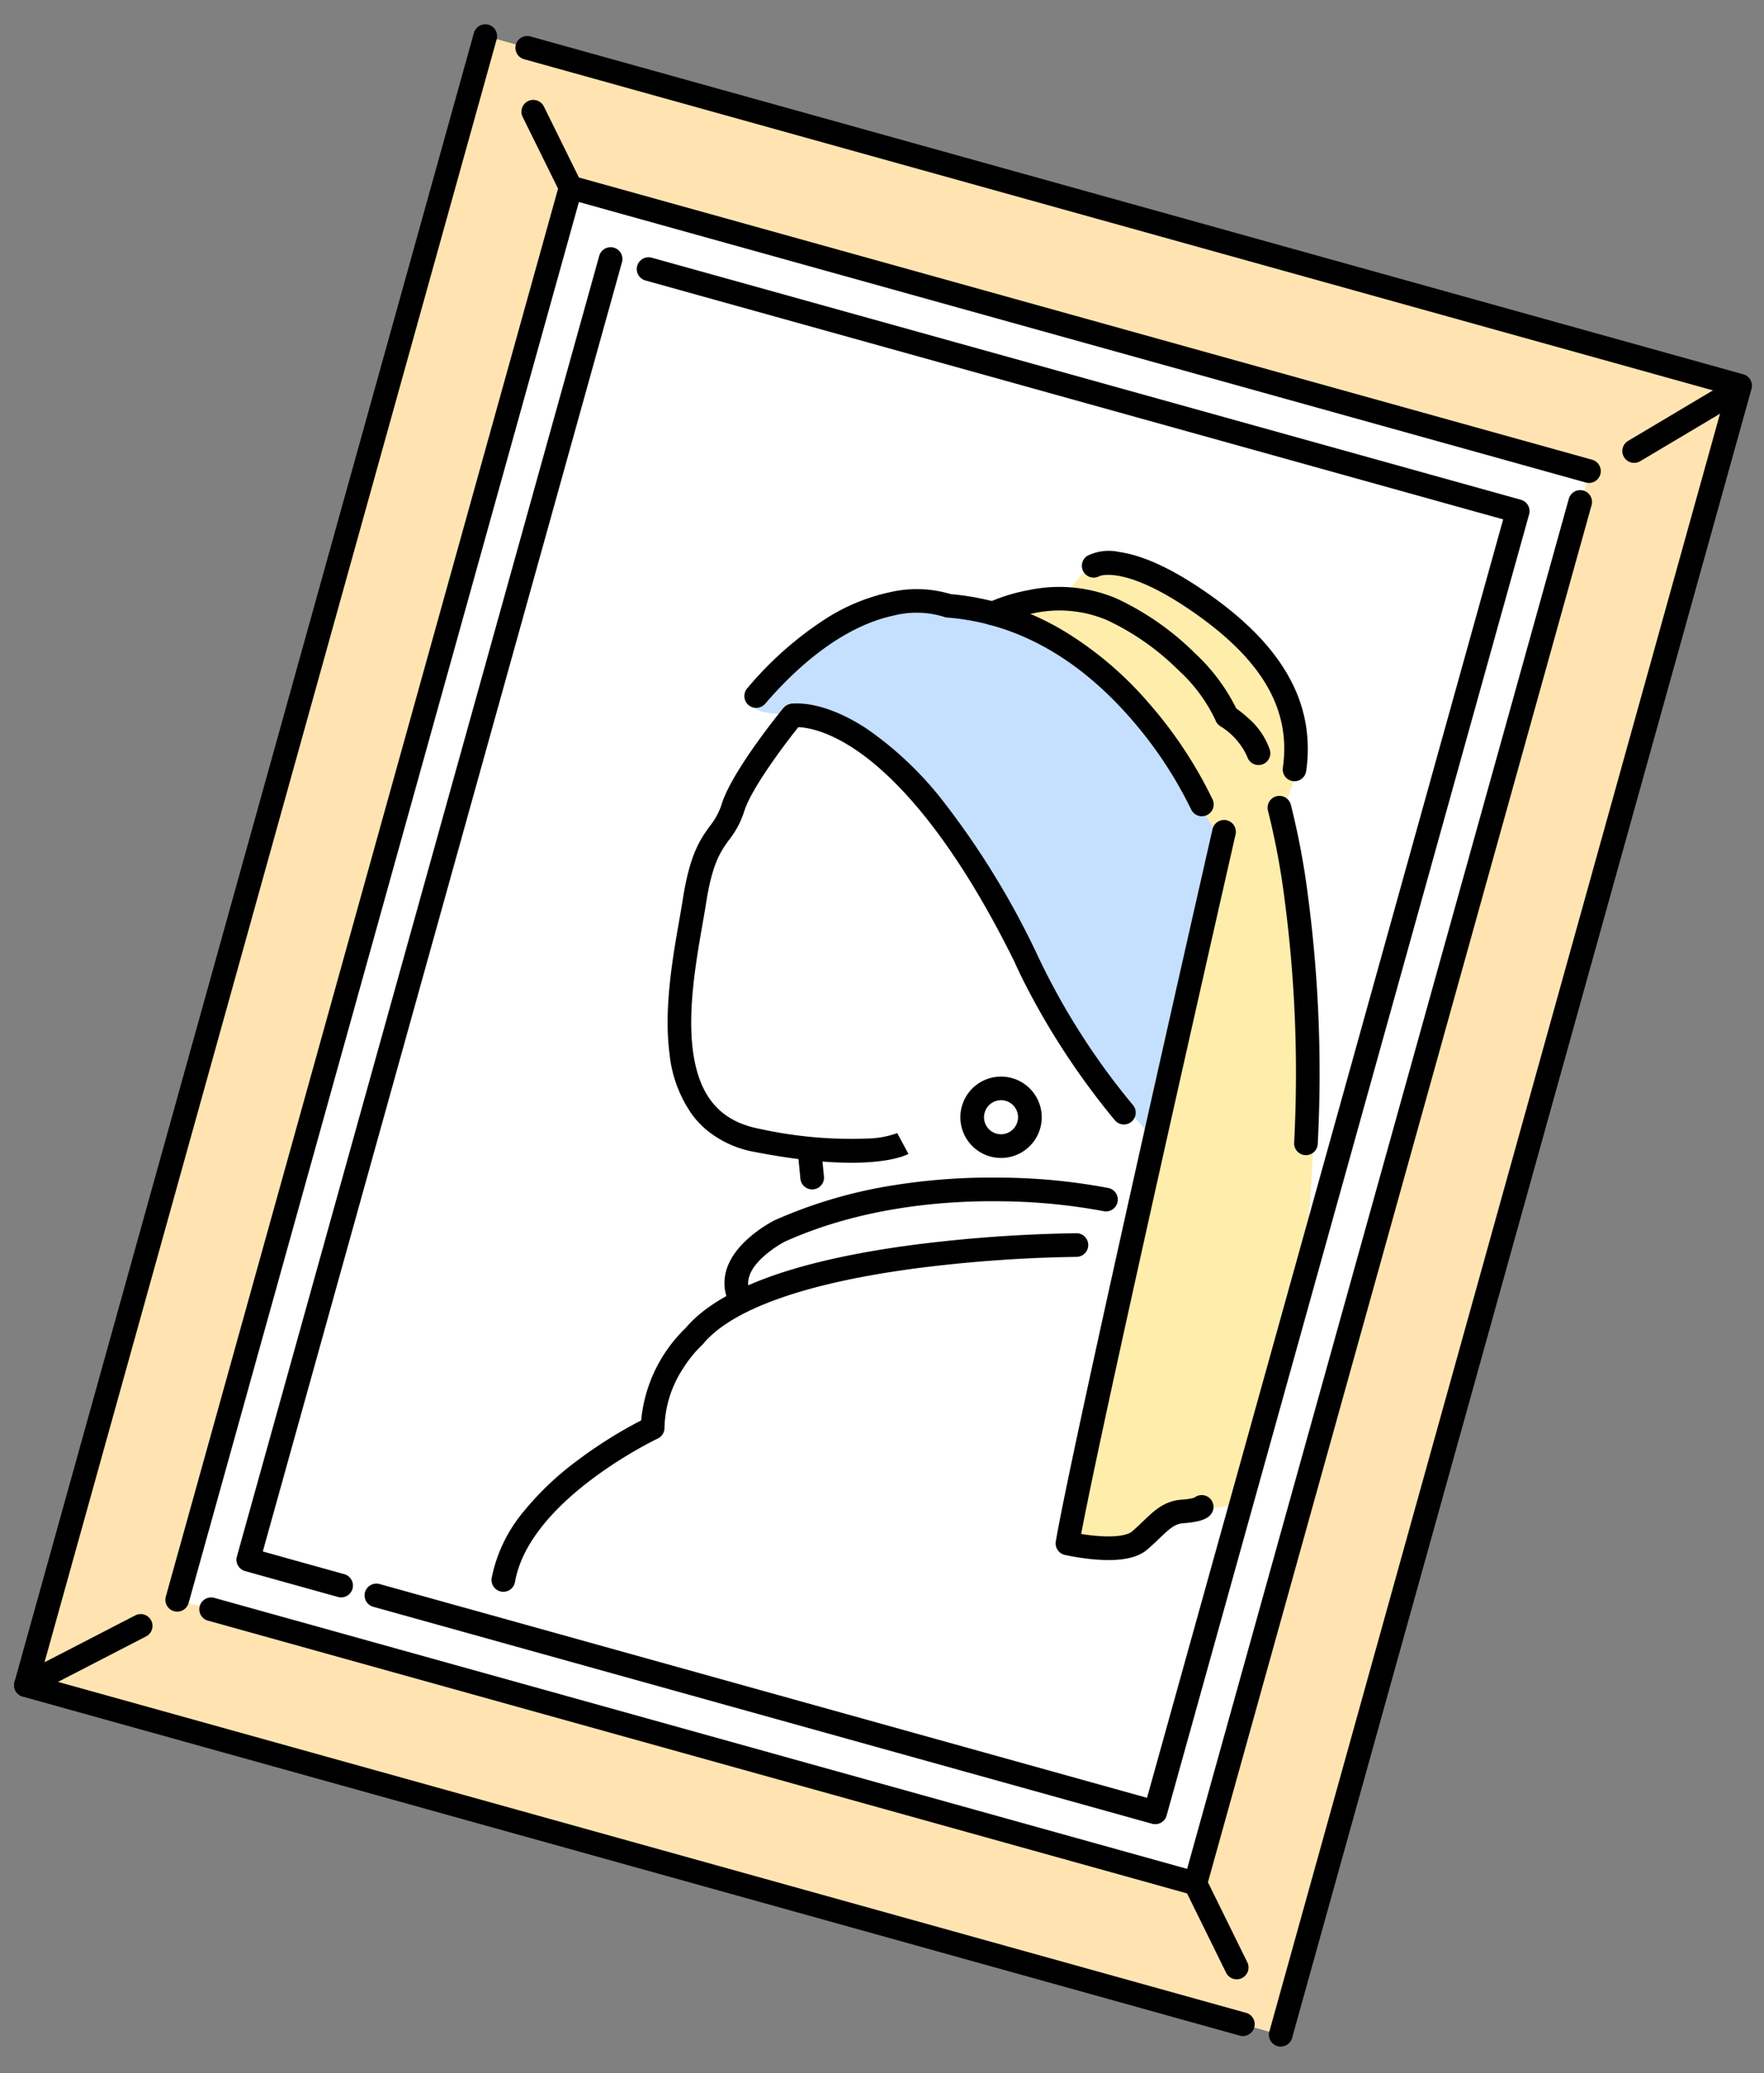 <svg xmlns="http://www.w3.org/2000/svg" xmlns:xlink="http://www.w3.org/1999/xlink" width="194" height="228" viewBox="0 0 194 228">
  <rect x="0" y="0" width="194" height="228" fill="#808080" stroke="none"/>
  <defs>
    <clipPath id="clip-path">
      <rect id="長方形_53680" data-name="長方形 53680" width="194" height="228" transform="translate(1152 -6469)" fill="#fff" stroke="#707070" stroke-width="1"/>
    </clipPath>
    <clipPath id="clip-path-2">
      <rect id="長方形_53588" data-name="長方形 53588" width="210.893" height="233.255" fill="none"/>
    </clipPath>
  </defs>
  <g id="マスクグループ_37" data-name="マスクグループ 37" transform="translate(-1152 6469)" clip-path="url(#clip-path)">
    <g id="グループ_162831" data-name="グループ 162831" transform="translate(1243.3 -6512.243) rotate(40)">
      <rect id="長方形_53587" data-name="長方形 53587" width="143.259" height="188.271" transform="translate(1.294 60.551) rotate(-24.433)" fill="#fff"/>
      <g id="グループ_162753" data-name="グループ 162753">
        <g id="グループ_162752" data-name="グループ 162752" clip-path="url(#clip-path-2)">
          <path id="パス_338423" data-name="パス 338423" d="M89.015,80.486l-3.749-8.853,5.13-4.424s-2.042-6.085,3-7.326,15.8-4.633,27.139,3.228c0,0,2.662,3.57,2.9,6.791,0,0,23.986,18.258,34.991,38.581s10.591,22.806,10.591,22.806l-4.22,4.55-3.641,7.7s-4.468,2.565-4.22,2.565-36.765-69.548-36.765-69.548l-12.351-4.918Z" transform="translate(-0.405 -0.276)" fill="#ffedac"/>
          <path id="パス_338424" data-name="パス 338424" d="M83.431,93.455l-8.164,2.952s-4.24,3.929-4.161.93,1.845-18.575,9.346-21.654,10.811-4.844,19.2-4.512,21.181,5.737,21.181,5.737l15.226,29.7-8.938-1.455-26.256-9Z" transform="translate(-0.338 -0.338)" fill="#c5dfff"/>
        </g>
      </g>
      <path id="パス_338425" data-name="パス 338425" d="M131.729,1.3,1.3,60.557l77.875,171.41,130.43-59.257ZM19.417,67.5l105.747-48.31L191.3,165.466,85.888,214.076Z" transform="translate(-0.006 -0.006)" fill="#ffe4b1"/>
      <g id="グループ_162755" data-name="グループ 162755">
        <g id="グループ_162754" data-name="グループ 162754" clip-path="url(#clip-path-2)">
          <path id="パス_338426" data-name="パス 338426" d="M209.627,174.011a1.3,1.3,0,0,1-1.184-.763L131.1,3.022,6.239,59.75a1.3,1.3,0,1,1-1.075-2.367L131.212.117a1.3,1.3,0,0,1,1.721.646l77.876,171.41a1.3,1.3,0,0,1-1.183,1.838Z" transform="translate(-0.027 -0.006)"/>
          <path id="パス_338427" data-name="パス 338427" d="M79.176,233.551a1.3,1.3,0,0,1-1.184-.763L.116,61.378A1.3,1.3,0,0,1,2.483,60.3L79.821,230.529l125.332-56.941a1.3,1.3,0,0,1,1.075,2.367L79.713,233.434A1.3,1.3,0,0,1,79.176,233.551Z" transform="translate(-0.006 -0.289)"/>
        </g>
      </g>
      <path id="パス_338428" data-name="パス 338428" d="M102.505,201.049a1.3,1.3,0,0,1-.538-2.484l79.768-36.24L121.362,29.44l-89.134,40.5a1.3,1.3,0,1,1-1.075-2.367L121.47,26.535a1.3,1.3,0,0,1,1.721.646l61.447,135.252a1.3,1.3,0,0,1-.646,1.721l-80.951,36.777A1.3,1.3,0,0,1,102.505,201.049Z" transform="translate(-0.151 -0.132)"/>
      <path id="パス_338429" data-name="パス 338429" d="M89.167,207.3a1.3,1.3,0,0,1-1.184-.762L26.536,71.291A1.3,1.3,0,0,1,28.9,70.215l60.91,134.068,8.469-3.848a1.3,1.3,0,1,1,1.076,2.367L89.7,207.188A1.3,1.3,0,0,1,89.167,207.3Z" transform="translate(-0.132 -0.336)"/>
      <path id="パス_338430" data-name="パス 338430" d="M85.975,215.462a1.3,1.3,0,0,1-1.184-.763L18.093,67.893a1.3,1.3,0,0,1,.646-1.721L124.564,18.094a1.3,1.3,0,1,1,1.075,2.367L21,68l66.16,145.622a1.3,1.3,0,0,1-1.183,1.838Z" transform="translate(-0.092 -0.092)"/>
      <path id="パス_338431" data-name="パス 338431" d="M89.838,213.874a1.3,1.3,0,0,1-.539-2.484l101.114-45.938L125.72,23.057a1.3,1.3,0,1,1,2.367-1.075L193.318,165.56a1.3,1.3,0,0,1-.646,1.721l-102.3,46.476A1.3,1.3,0,0,1,89.838,213.874Z" transform="translate(-0.427 -0.107)"/>
      <g id="グループ_162757" data-name="グループ 162757">
        <g id="グループ_162756" data-name="グループ 162756" clip-path="url(#clip-path-2)">
          <path id="パス_338432" data-name="パス 338432" d="M71.107,98.637H71.09a1.3,1.3,0,0,1-1.283-1.317A38.558,38.558,0,0,1,71.5,85.912a21.49,21.49,0,0,1,3.574-6.831A12.965,12.965,0,0,1,80.282,75a29.092,29.092,0,0,1,12.43-4.941,38.806,38.806,0,0,1,11.861.1A47.142,47.142,0,0,1,116.9,73.8a1.3,1.3,0,0,1-1.139,2.337A45.434,45.434,0,0,0,104.1,72.723c-8.832-1.35-16.387.164-22.457,4.5a1.175,1.175,0,0,1-.373.185,10.31,10.31,0,0,0-4.3,3.468c-2.017,2.587-4.446,7.545-4.561,16.477A1.3,1.3,0,0,1,71.107,98.637Z" transform="translate(-0.338 -0.337)"/>
          <path id="パス_338433" data-name="パス 338433" d="M131.557,107.846a1.307,1.307,0,0,1-.23-.021,82.3,82.3,0,0,1-14.045-3.879c-3.28-1.227-5.317-2.227-5.607-2.372-14.441-6.345-23.268-7.125-28.132-6.662-5.149.49-6.983,2.442-7,2.462l.014-.016-1.978-1.687c.228-.268,2.4-2.635,8.271-3.3a38.189,38.189,0,0,1,11.642.753,90.754,90.754,0,0,1,18.261,6.084l.063.03a77.231,77.231,0,0,0,18.97,6.029,1.3,1.3,0,0,1-.227,2.58Z" transform="translate(-0.359 -0.444)"/>
          <path id="パス_338434" data-name="パス 338434" d="M85.265,74.922A1.3,1.3,0,0,1,84.08,73.09a19.607,19.607,0,0,1,2.54-3.949,16.241,16.241,0,0,1,7.948-5.512,30.476,30.476,0,0,1,10.549-.949,20.909,20.909,0,0,1,7.379,1.729,13.122,13.122,0,0,1,1.671-.032,8.1,8.1,0,0,1,4.076,1.14,1.3,1.3,0,0,1-1.414,2.182,7.525,7.525,0,0,0-4.416-.667,1.3,1.3,0,0,1-.858-.173,17.528,17.528,0,0,0-6.64-1.586,27.821,27.821,0,0,0-9.624.855,13.454,13.454,0,0,0-6.61,4.6,17.384,17.384,0,0,0-2.229,3.427A1.3,1.3,0,0,1,85.265,74.922Z" transform="translate(-0.405 -0.304)"/>
          <path id="パス_338435" data-name="パス 338435" d="M121.742,66.7a1.3,1.3,0,0,1-1.1-.613c-3.4-5.463-9.283-7.621-18.5-6.791-8.908.8-10.42,3.447-10.5,3.6a1.3,1.3,0,0,1-2.454-.857A5.309,5.309,0,0,1,91.6,59.472c2.285-1.425,5.751-2.355,10.3-2.764,5.3-.477,9.6-.014,13.135,1.417a16.3,16.3,0,0,1,4.525,2.731,16.713,16.713,0,0,1,3.279,3.858,1.3,1.3,0,0,1-1.1,1.988Z" transform="translate(-0.43 -0.275)"/>
          <path id="パス_338436" data-name="パス 338436" d="M149.292,97.45a1.3,1.3,0,0,1-1.037-.515,146.328,146.328,0,0,0-17.893-19.722,83,83,0,0,0-7.78-6.4,1.3,1.3,0,0,1,1.472-2.143,84.077,84.077,0,0,1,8.057,6.62,148.969,148.969,0,0,1,18.216,20.076,1.3,1.3,0,0,1-1.036,2.085Z" transform="translate(-0.586 -0.332)"/>
          <path id="パス_338437" data-name="パス 338437" d="M157.468,148.043a1.3,1.3,0,0,1-1.122-.643c-5.342-9.112-35.859-68.574-37.156-71.1a1.3,1.3,0,0,1,2.313-1.187c.306.6,29.665,57.8,36.452,69.865.455-.272,1.007-.621,1.562-1.02,2.2-1.581,2.5-2.512,2.543-2.759.1-.6.158-1.148.216-1.675.188-1.717.35-3.2,1.72-4.541a6.235,6.235,0,0,0,.925-1.056,1.3,1.3,0,0,1,2.538-.058c.192.779-.285,1.639-1.643,2.971-.678.664-.783,1.389-.955,2.967-.058.534-.125,1.139-.234,1.81-.233,1.432-1.418,2.895-3.62,4.472a25.655,25.655,0,0,1-2.949,1.812A1.3,1.3,0,0,1,157.468,148.043Z" transform="translate(-0.572 -0.36)"/>
          <path id="パス_338438" data-name="パス 338438" d="M97.634,137.524a10.044,10.044,0,0,1-2.173-.239,14.045,14.045,0,0,1-6.369-3.586c-3.631-3.337-6.48-8.26-8.561-11.854-.435-.751-.845-1.46-1.216-2.074-2.631-4.354-2.772-6.346-2.9-8.1a7.344,7.344,0,0,0-.549-2.658c-1.486-3.553-1.6-12.1-1.6-12.466a1.3,1.3,0,0,1,2.6-.03h0c.027,2.328.332,8.93,1.4,11.492a9.82,9.82,0,0,1,.744,3.479c.108,1.536.22,3.124,2.527,6.942.384.635.8,1.355,1.241,2.117,2,3.449,4.731,8.174,8.07,11.242,3.739,3.436,7.273,4.044,11.121,1.912a46.933,46.933,0,0,0,9.838-6.85,10.046,10.046,0,0,0,2.113-2.567c-.008.017-.011.026-.011.026l2.417.958c-.179.453-2.07,4.6-13.1,10.708A11.5,11.5,0,0,1,97.634,137.524Z" transform="translate(-0.359 -0.459)"/>
          <path id="パス_338439" data-name="パス 338439" d="M121.739,111.238a4.474,4.474,0,1,1-1.848.4A4.483,4.483,0,0,1,121.739,111.238Zm0,6.345a1.873,1.873,0,0,0,1.7-2.647,1.878,1.878,0,0,0-1.706-1.1,1.872,1.872,0,0,0-1.7,2.646A1.878,1.878,0,0,0,121.743,117.583Z" transform="translate(-0.564 -0.535)"/>
          <path id="パス_338440" data-name="パス 338440" transform="translate(-0.588 -0.501)"/>
          <path id="線_13653" data-name="線 13653" d="M1.745,3.006a1.3,1.3,0,0,1-.909-.37L-.909.93A1.3,1.3,0,0,1-.93-.909,1.3,1.3,0,0,1,.909-.93L2.654.776a1.3,1.3,0,0,1-.909,2.23Z" transform="translate(107.785 131.904)"/>
          <path id="パス_338441" data-name="パス 338441" d="M111.866,150.386a1.294,1.294,0,0,1-.727-.223c-1.249-.844-2.645-2.6-2.2-6.144a14.576,14.576,0,0,1,.951-3.574l.022-.048a51.971,51.971,0,0,1,7.5-11.3,68.05,68.05,0,0,1,8.476-8.222,65.5,65.5,0,0,1,9.863-6.783,1.3,1.3,0,1,1,1.214,2.3,64.322,64.322,0,0,0-9.478,6.535c-4.731,3.88-11.209,10.25-15.215,18.568a12.093,12.093,0,0,0-.756,2.9c-.212,1.771.152,2.988,1.082,3.617a1.3,1.3,0,0,1-.729,2.377Z" transform="translate(-0.524 -0.548)"/>
          <path id="パス_338442" data-name="パス 338442" d="M112.478,191.215a1.3,1.3,0,0,1-1.126-.648,16.415,16.415,0,0,1-2-7.913,32.617,32.617,0,0,1,.9-7.948,49.671,49.671,0,0,1,2.56-7.974,16.228,16.228,0,0,1-2.786-10.911c.02-5.694,4.463-13.435,13.207-23.011a158.539,158.539,0,0,1,13.035-12.633,1.3,1.3,0,0,1,1.676,1.987,155.733,155.733,0,0,0-12.81,12.419c-8.207,8.992-12.533,16.363-12.509,21.316a1.3,1.3,0,0,1-.014.2,13.468,13.468,0,0,0,.059,3.284,12.364,12.364,0,0,0,2.645,6.341,1.3,1.3,0,0,1,.175,1.372c-.065.141-6.489,14.229-1.883,22.168a1.3,1.3,0,0,1-1.123,1.953Z" transform="translate(-0.526 -0.576)"/>
          <path id="線_13654" data-name="線 13654" d="M8.5,5.037a1.3,1.3,0,0,1-.522-.11L-.523,1.19A1.3,1.3,0,0,1-1.19-.523,1.3,1.3,0,0,1,.523-1.19l8.5,3.737A1.3,1.3,0,0,1,8.5,5.037Z" transform="translate(10.681 63.527)"/>
          <path id="線_13655" data-name="線 13655" d="M0,11.863a1.3,1.3,0,0,1-.428-.073,1.3,1.3,0,0,1-.8-1.656L2.456-.428a1.3,1.3,0,0,1,1.656-.8,1.3,1.3,0,0,1,.8,1.656L1.228,10.991A1.3,1.3,0,0,1,0,11.863Z" transform="translate(127.417 3.729)"/>
          <path id="線_13656" data-name="線 13656" d="M9.426,5.456A1.3,1.3,0,0,1,8.9,5.346L-.524,1.19A1.3,1.3,0,0,1-1.19-.524,1.3,1.3,0,0,1,.524-1.19L9.951,2.967a1.3,1.3,0,0,1-.525,2.49Z" transform="translate(191.707 165.991)"/>
          <path id="線_13657" data-name="線 13657" d="M0,14.413a1.3,1.3,0,0,1-.5-.1,1.3,1.3,0,0,1-.7-1.7L4.281-.5a1.3,1.3,0,0,1,1.7-.7A1.3,1.3,0,0,1,6.68.5L1.2,13.614A1.3,1.3,0,0,1,0,14.413Z" transform="translate(79.169 218.849)"/>
        </g>
      </g>
    </g>
  </g>
</svg>
